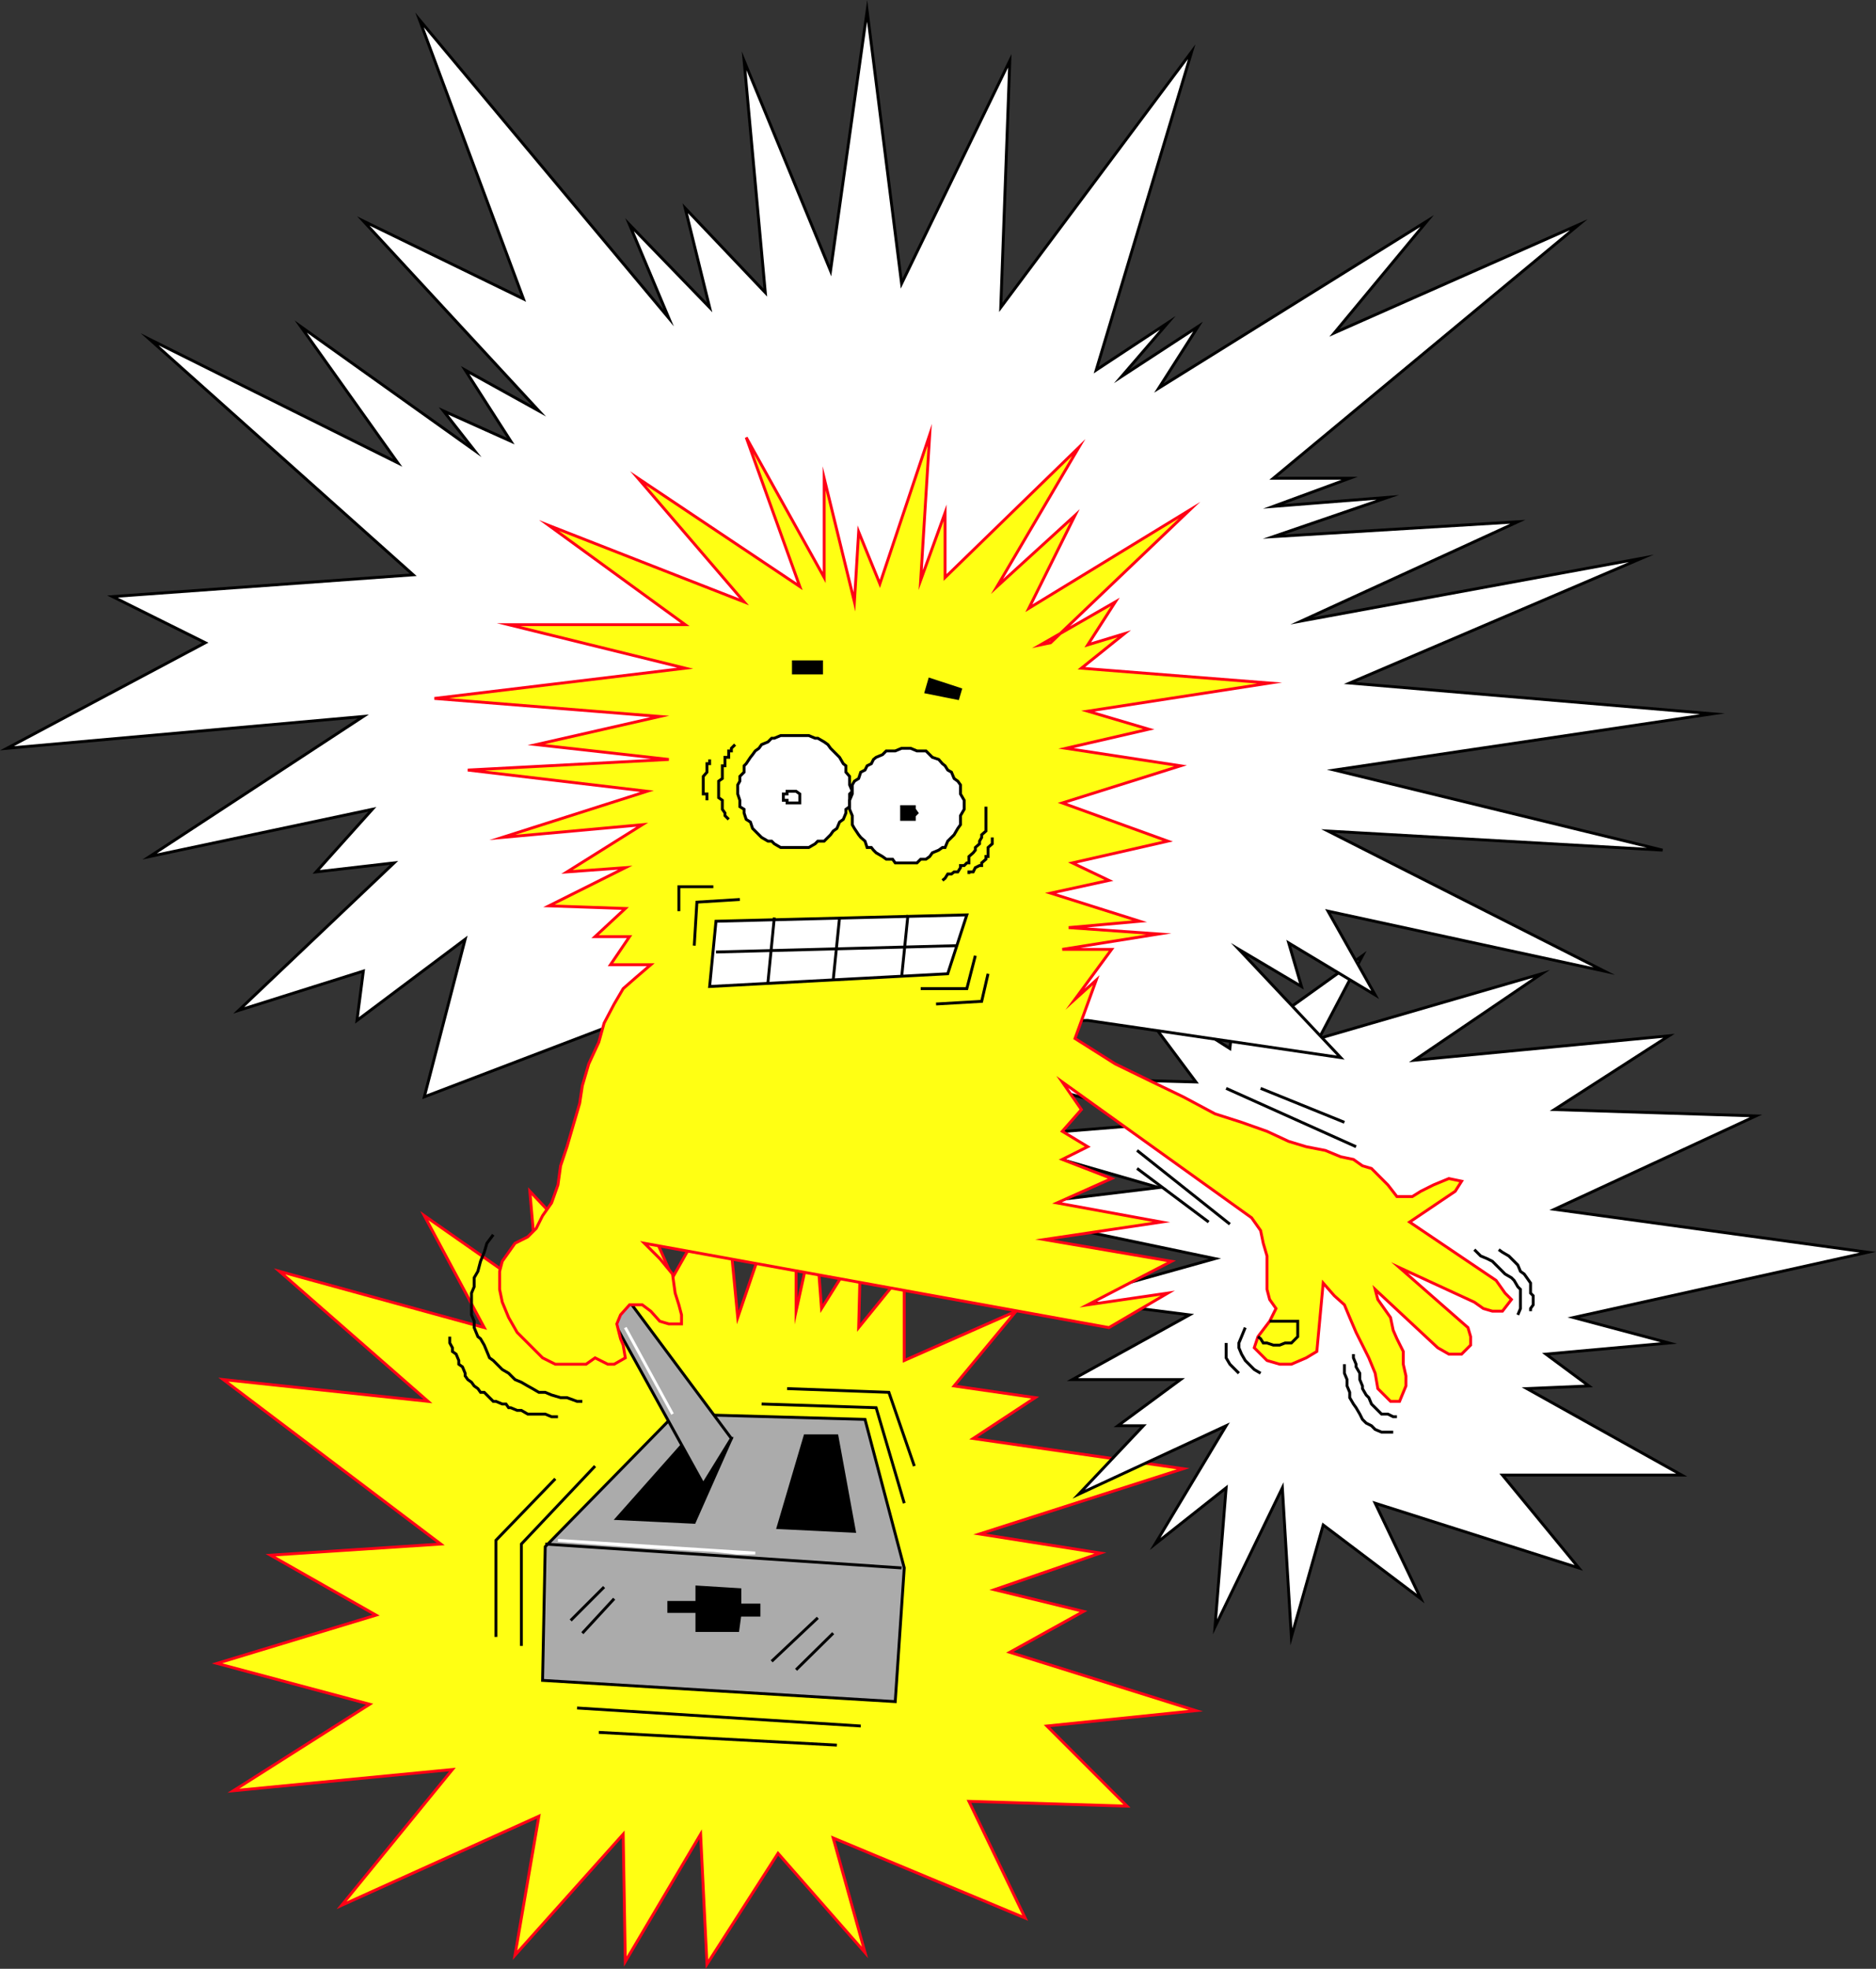 <svg xmlns="http://www.w3.org/2000/svg" width="353.753" height="371.116"><rect width="100%" height="100%" fill="#333333" stroke="none"/><path fill="#ffff13" d="m150.113 247.155 3.598-16.402 1.203 15.902 7.399-11.8-.399 15.398 8.598-10.598v16.801l21.101-9.3-11.699 14.097 15.297 2.203-11.7 7.7 39.602 5.699-38.402 12.3 22.8 3.598-20 6.902 16.802 4.098-13.899 7.703 35.098 11-28.098 2.899 15.098 15.101-29.801-.902 10.602 22-36.2-15.098 6 21.598-16.402-18.7-13.398 20.899-1.2-24.5-14.199 24-.402-24-20.399 22.8 4.5-26.198-37.199 16.8 20.899-25.601-41.301 4 25.699-16.301-28.797-7.7 30-9.097-19.902-11.3 32.101-2.102-41-31 38.598 4.101-28-24.5 38.602 10.598-11.301-21.098 21.601 15.098-1.699-19.7 14.7 15.602 5.3-15.101 6.899 15.8 9.898-17.5 2.402 25 11-32.199v31"/><path fill="none" stroke="#ff0015" stroke-miterlimit="10" stroke-width=".544" d="m150.113 247.155 3.598-16.402 1.203 15.902 7.399-11.8-.399 15.398 8.598-10.598v16.801l21.101-9.3-11.699 14.097 15.297 2.203-11.7 7.7 39.602 5.699-38.402 12.3 22.8 3.598-20 6.902 16.802 4.098-13.899 7.703 35.098 11-28.098 2.899 15.098 15.101-29.801-.902 10.602 22-36.2-15.098 6 21.598-16.402-18.7-13.398 20.899-1.2-24.5-14.199 24-.402-24-20.399 22.8 4.5-26.198-37.199 16.8 20.899-25.601-41.301 4 25.699-16.301-28.797-7.7 30-9.097-19.902-11.3 32.101-2.102-41-31 38.598 4.101-28-24.5 38.602 10.598-11.301-21.098 21.601 15.098-1.699-19.7 14.7 15.602 5.3-15.101 6.899 15.8 9.898-17.5 2.402 25 11-32.199zm0 0"/><path fill="#fff" d="m231.211 280.456-2.098 26.2 12.7-26.2 1.699 28.098 6-21.098 18.402 13.899-8.601-18 38.398 12.199-14.398-17.5h33.8l-29.199-16.301 11.7-.5-8.102-6 23.199-2.098-18-4.8 55.5-12.301-59.098-8.098 38-17.601-38-1.2 21.598-13.902-48 4.602 24-16.301-42 12.199 8.203-15.598-18.703 13.399-4.098-14.598-2.199 18.7-21.101-13.403 14.699 19.703-36.301-1 32.703 8.598-36 2.902 32.598 9.399-33.801 4.101 44.402 9.297-27.601 7.703 22.8 2.899-22.101 12.199h20.402l-11.8 8.699h4.8l-12.199 12.902 27.797-12.902-13.398 22.3 13.398-10.597"/><path fill="none" stroke="#000" stroke-miterlimit="10" stroke-width=".544" d="m231.211 280.456-2.098 26.2 12.7-26.2 1.699 28.098 6-21.098 18.402 13.899-8.601-18 38.398 12.199-14.398-17.5h33.8l-29.199-16.301 11.7-.5-8.102-6 23.199-2.098-18-4.8 55.5-12.301-59.098-8.098 38-17.601-38-1.2 21.598-13.902-48 4.602 24-16.301-42 12.199 8.203-15.598-18.703 13.399-4.098-14.598-2.199 18.7-21.101-13.403 14.699 19.703-36.301-1 32.703 8.598-36 2.902 32.598 9.399-33.801 4.101 44.402 9.297-27.601 7.703 22.8 2.899-22.101 12.199h20.402l-11.8 8.699h4.8l-12.199 12.902 27.797-12.902-13.398 22.3zm0 0"/><path fill="#fff" d="m205.113 192.355-90.5 1.199-34.601 13.199 7.699-29.7-20.398 15.302 1.199-9.301-23.5 7.402 29.3-27.8-14.699 1.699 10.598-11.801-42 8.902 40.3-26.402-67.198 6 37.398-19.899-17.5-8.699 56.703-4.101-49.703-44.399 46.8 23.297-18.3-25.7 32.703 23.302-5.8-7.399 12.699 5.7-8.602-13.403 13.902 7.703-33.101-35.8L98.71 56.354 79.113 3.753l47 56.203-7.402-17.601 15.102 15.601-4.602-18.703 15.102 15.902-4-43.699 16.3 39.598 6.899-49 6.5 51.402 20.402-42-1.703 46.5 36-48.203-18 60 13.5-8.898-8.7 10.101 14.403-9.402-7.402 11.601 50.601-31.5-17.5 21.098 46.098-20.398-57.598 47.8h14.399l-14.399 5.301 21.598-1.703-21.598 7.402 46.098-2.8-40.797 18.699 64.098-11.801-55 23.5 68.402 5.8-71.3 10.602 61.898 15.098-63.098-3.598 52.098 26.399-52.098-11.301 8.899 15.8-16.301-9.8 2.402 8.203-11.8-7 19.199 20.399-47.7-7"/><path fill="none" stroke="#000" stroke-miterlimit="10" stroke-width=".544" d="m205.113 192.355-90.5 1.199-34.601 13.199 7.699-29.7-20.398 15.302 1.199-9.301-23.5 7.402 29.3-27.8-14.699 1.699 10.598-11.801-42 8.902 40.3-26.402-67.198 6 37.398-19.899-17.5-8.699 56.703-4.101-49.703-44.399 46.8 23.297-18.3-25.7 32.703 23.302-5.8-7.399 12.699 5.7-8.602-13.403 13.902 7.703-33.101-35.8L98.71 56.354 79.113 3.753l47 56.203-7.402-17.601 15.102 15.601-4.602-18.703 15.102 15.902-4-43.699 16.3 39.598 6.899-49 6.5 51.402 20.402-42-1.703 46.5 36-48.203-18 60 13.5-8.898-8.7 10.101 14.403-9.402-7.402 11.601 50.601-31.5-17.5 21.098 46.098-20.398-57.598 47.8h14.399l-14.399 5.301 21.598-1.703-21.598 7.402 46.098-2.8-40.797 18.699 64.098-11.801-55 23.5 68.402 5.8-71.3 10.602 61.898 15.098-63.098-3.598 52.098 26.399-52.098-11.301 8.899 15.8-16.301-9.8 2.402 8.203-11.8-7 19.199 20.399zm0 0"/><path fill="#ababab" d="m163.113 267.554-35.8-1-24.5 25-.5 25.199 66.5 4 1.699-25.2-7.399-28"/><path fill="none" stroke="#000" stroke-miterlimit="10" stroke-width=".544" d="m163.113 267.554-35.8-1-24.5 25-.5 25.199 66.5 4 1.699-25.2zm-60.3 23.5 67.199 4.5"/><path d="M151.813 270.655h6l3.3 18-14.402-.699 5.102-17.3"/><path fill="none" stroke="#000" stroke-miterlimit="10" stroke-width=".544" d="M151.813 270.655h6l3.3 18-14.402-.699zm0 0"/><path d="M137.914 271.155h-8.203l-13.398 15.098 14.601.703 7-15.8"/><path fill="none" stroke="#000" stroke-miterlimit="10" stroke-width=".544" d="M137.914 271.155h-8.203l-13.398 15.098 14.601.703zm0 0"/><path d="M131.414 299.155v2.899h-5.3v1.699h5.3v3.602h7.7l.398-2.899h3.601v-1.902h-3.601v-2.899l-8.098-.5"/><path fill="none" stroke="#000" stroke-miterlimit="10" stroke-width=".544" d="M131.414 299.155v2.899h-5.3v1.699h5.3v3.602h7.7l.398-2.899h3.601v-1.902h-3.601v-2.899zm-22.601 22.801 53.5 3.399m-49.399 1.199 44.899 2.402m-14.2-64.301 21.598.7 5.3 18"/><path fill="none" stroke="#000" stroke-miterlimit="10" stroke-width=".544" d="m148.414 261.753 19.2.703 4.8 13.899m-60.203 0-13.898 14.699v19.199"/><path fill="none" stroke="#000" stroke-miterlimit="10" stroke-width=".544" d="m104.711 278.753-11.2 11.602v18.199m-.499-75.801-1.2 1.602-.5 1.699-.699 1.699-.5 1.902-.699 1.2v1.699l-.5 1.199v4.102l.5 1.199v1.199l.7 1.703.5.399.699 1.199.5 1.199.5 1.203.699.5 1.699 1.7 1.203.699 1.2 1.199 1.199.5 1.199.699.902.5 1.2.703h1.199l1.199.5 1.699.5h1.203l1.899.7h1m-25-12.2v1.2l.5.898v.699l.699.5.5 1.203v.7l.699.5.5 1.199v.5l.5.699.703.5.5.699.7.5.5.703h.699l1.699 1.7h.5l1.199.5h.703l.5.699h.399l1.199.5h.8l1.2.699h3.3l1.2.5h1.199"/><path fill="#ababab" d="m114.613 247.155 2.899-3.402 20.402 27.402-5.3 8.598-18-32.598"/><path fill="none" stroke="#000" stroke-miterlimit="10" stroke-width=".544" d="m114.613 247.155 2.899-3.402 20.402 27.402-5.3 8.598zm-7 58.301 6.301-6.3-3.402 3.398-2.899 2.902m2.2 2.399 6-6.5-6 6.5m35.699 5.3 8.699-8.199-8.7 8.2m4.602 1.597 7-6.898-7 6.898"/><path fill="none" stroke="#fff" stroke-miterlimit="10" stroke-width=".544" d="m105.211 290.355 37.203 2.398h-3.3l-4.602-.5-13-.7-16.301-1.198"/><path fill="#ffff13" d="m209.113 250.253 11.098-6.5-15.098 2.203 15.801-8.203-24-4.098 22.098-3.3-19.7-3.602 10.301-4.598-9.3-3.601 4.8-2.399-4.8-2.902 3.601-4.098-3.601-5.199 35.699 25.598 1.699 2.402.5 2.399.703 2.398v6.3l.5 1.903 1.2 1.7-1.2 2.398-2.203 2.902-.7 2.098 2.403 2.402 2.399.7h2.199l2.8-1.2 2-1.203 1.2-12.898 2.101 2.398 1.899 1.703 1 2.399 1.199 2.8 1.203 2.399 1.2 2.402 1.199 2.899.5 2.898 2.398 2.402h1.703l1.2-2.902v-1.898l-.5-2.2v-2.402l-1.2-2.398-.703-1.602-.5-2.398-2.398-3.399-.5-1.902 11.8 11 2.098 1.199h2.402l1.7-1.7v-1.597l-.5-1.703-12.899-11.297 14.098 6.5 1.699 1.2 1.703.5h1.899l1.699-2.2-1.2-1.203-1.699-2.398-16.3-11 8.601-5.801 1.2-1.899-2.403-.5-2.898 1.2-2.399 1.199-1.601 1h-2.899l-1.703-2.2-3.098-3.101-1.699-.5-1.703-1.2-2.398-.5-2.899-1.198-3.601-.7-3.301-1-4.098-1.902-4.8-1.7-5-1.597-6-3.203-5.801-2.797-7-3.402-7.602-4.801 4-11-4 3.602 6.902-9.399h-9.3l18.199-2.902-17-1.2 13.402-1.199-16.8-5.3 11-2.399-6.903-3.3 18-4.102-19.898-7.2 22.3-7-21.601-3.3 15.601-3.598-11.5-3.402 34.301-5.301-35.5-2.797 8.098-6.5-6.899 2.098 5.2-8.098-14.102 8.098 1.902-.399 26.2-25-30.301 18.5 8.699-17.5-14.7 13.399 15.403-26.2-25.203 24.5V96.656l-4.598 12.7 1.7-27.399-9.399 28.098-4-9.801-.8 13.203-5.7-23.3v18.699l-14.703-26.399 10.102 28.098-30.5-20.399 20 23.301-36.801-14.402 25.699 18.699H95.914l33.297 8.203-47.297 5.7 42.5 3.398-23.3 5.3 25 2.801-37.903 2 33.8 4-27.3 8.7 26.402-2.399-14.199 8.899 11-.801-14.402 7.199 14.402.5-5.703 5.3h6.5l-3.598 5.302h7.598l-2.797 2.398-2.402 2.102-1.7 2.898-1.898 3.602-1 3.601-1.902 4.098-1.2 4.101-.5 3.301-1.199 4.098-1.199 4.101-1.203 3.598-.5 3.602-1.2 3.398-1.698 2.402-1.2 2.399-1.601 1.601-2.399 1.2-1.199 1.699-1.203 1.699-.5 1.902v3.399l.5 2.402 1.203 2.899 1.598 2.8 2.402 2.399 2.399 2.402 2.398 1.2h5.8l1.7-1.2 2.402 1.2h1.2l2.101-1.2-.402-2.402-.5-1.2-.7-2.8.7-1.7 1.699-1.898h2.402l1.598 1.2 1.703 1.898 1.7.5h2.398v-1.7l-.5-1.898-.7-2.203-.5-3.598-2.398-2.902-2.902-2.898 87.601 15.898"/><path fill="none" stroke="#ff0015" stroke-miterlimit="10" stroke-width=".544" d="m209.113 250.253 11.098-6.5-15.098 2.203 15.801-8.203-24-4.098 22.098-3.3-19.7-3.602 10.301-4.598-9.3-3.601 4.8-2.399-4.8-2.902 3.601-4.098-3.601-5.199 35.699 25.598 1.699 2.402.5 2.399.703 2.398v6.3l.5 1.903 1.2 1.7-1.2 2.398-2.203 2.902-.7 2.098 2.403 2.402 2.399.7h2.199l2.8-1.2 2-1.203 1.2-12.898 2.101 2.398 1.899 1.703 1 2.399 1.199 2.8 1.203 2.399 1.2 2.402 1.199 2.899.5 2.898 2.398 2.402h1.703l1.2-2.902v-1.898l-.5-2.2v-2.402l-1.2-2.398-.703-1.602-.5-2.398-2.398-3.399-.5-1.902 11.8 11 2.098 1.199h2.402l1.7-1.7v-1.597l-.5-1.703-12.899-11.297 14.098 6.5 1.699 1.2 1.703.5h1.899l1.699-2.2-1.2-1.203-1.699-2.398-16.3-11 8.601-5.801 1.2-1.899-2.403-.5-2.898 1.2-2.399 1.199-1.601 1h-2.899l-1.703-2.2-3.098-3.101-1.699-.5-1.703-1.2-2.398-.5-2.899-1.198-3.601-.7-3.301-1-4.098-1.902-4.8-1.7-5-1.597-6-3.203-5.801-2.797-7-3.402-7.602-4.801 4-11-4 3.602 6.902-9.399h-9.3l18.199-2.902-17-1.2 13.402-1.199-16.8-5.3 11-2.399-6.903-3.3 18-4.102-19.898-7.2 22.3-7-21.601-3.3 15.601-3.598-11.5-3.402 34.301-5.301-35.5-2.797 8.098-6.5-6.899 2.098 5.2-8.098-14.102 8.098 1.902-.399 26.2-25-30.301 18.5 8.699-17.5-14.7 13.399 15.403-26.2-25.203 24.5V96.656l-4.598 12.7 1.7-27.399-9.399 28.098-4-9.801-.8 13.203-5.7-23.3v18.699l-14.703-26.399 10.102 28.098-30.5-20.399 20 23.301-36.801-14.402 25.699 18.699H95.914l33.297 8.203-47.297 5.7 42.5 3.398-23.3 5.3 25 2.801-37.903 2 33.8 4-27.3 8.7 26.402-2.399-14.199 8.899 11-.801-14.402 7.199 14.402.5-5.703 5.3h6.5l-3.598 5.302h7.598l-2.797 2.398-2.402 2.102-1.7 2.898-1.898 3.602-1 3.601-1.902 4.098-1.2 4.101-.5 3.301-1.199 4.098-1.199 4.101-1.203 3.598-.5 3.602-1.2 3.398-1.698 2.402-1.2 2.399-1.601 1.601-2.399 1.2-1.199 1.699-1.203 1.699-.5 1.902v3.399l.5 2.402 1.203 2.899 1.598 2.8 2.402 2.399 2.399 2.402 2.398 1.2h5.8l1.7-1.2 2.402 1.2h1.2l2.101-1.2-.402-2.402-.5-1.2-.7-2.8.7-1.7 1.699-1.898h2.402l1.598 1.2 1.703 1.898 1.7.5h2.398v-1.7l-.5-1.898-.7-2.203-.5-3.598-2.398-2.902-2.902-2.898zm0 0"/><path d="M150.813 150.355v-.7l-.7-.5h-1.699v.5h-.703v1.2h.703v.5h2.399v-1"/><path fill="none" stroke="#000" stroke-miterlimit="10" stroke-width=".544" d="M150.813 150.355v-.7l-.7-.5h-1.699v.5h-.703v1.2h.703v.5h2.399zm26.898 15.601.5-.402.5-.801h.703l.5-.398h.7l.5-.801v-.399h.699l.5-.5h.398v-1.199l.8-.703.403-.5v-.5l.797-.7v-.5l.402-.698v-.5l.801-.7v-4.601m-3.203 12.699v-.398h.8l.403-.801.797-.399h.402v-.5l.801-.699v-.5h.399v-1.703l.8-.7v-1.198m-48.5-17.5-.699.699v.5h-.5v1.199h-.703v1.602h-.5v2.398l-.7.5v3.102l.7.5v1.699l.5.699v.5l.703.703m-3.601-11.301v.801h-.5v1.598l-.7.8v3.301h.7v1.2"/><path fill="#fff" d="m160.711 149.155-.5-1.199v-1.601l-.7-.801v-1.2l-.5-.398-.698-1.203-1.7-1.7-.5-.698-.699-.5-1.203-.7h-.5l-1.2-.5h-5.3l-1.2.5h-.5l-.698.7-1.2.5-.5.699-.699.5-.5.699-.402.5-.801 1.203-.398.399v1.199l-.801.8v.899l-.399.703v1.7l.399 1.199v1.199l.8.5v.699l.399 1.203.8.5.403 1.2 1.7 1.699 1.199.699h.699l.5.5 1.199.699h5.3l1.2-.7.5-.5h1.203l1.2-1.198.5-.7.699-.5.5-1.199.699-.5.5-1.203v-.7l.699-.5v-2.398l.5-.5"/><path fill="none" stroke="#000" stroke-miterlimit="10" stroke-width=".544" d="m160.711 149.155-.5-1.199v-1.601l-.7-.801v-1.2l-.5-.398-.698-1.203-1.7-1.7-.5-.698-.699-.5-1.203-.7h-.5l-1.2-.5h-5.3l-1.2.5h-.5l-.698.7-1.2.5-.5.699-.699.5-.5.699-.402.5-.801 1.203-.398.399v1.199l-.801.8v.899l-.399.703v1.7l.399 1.199v1.199l.8.5v.699l.399 1.203.8.5.403 1.2 1.7 1.699 1.199.699h.699l.5.5 1.199.699h5.3l1.2-.7.5-.5h1.203l1.2-1.198.5-.7.699-.5.5-1.199.699-.5.5-1.203v-.7l.699-.5v-2.398zm0 0"/><path fill="none" stroke="#000" stroke-miterlimit="10" stroke-width=".544" d="M150.813 150.355v-.7l-.7-.5h-1.699v.5h-.703v1.2h.703v.5h2.399v-1"/><path fill="#fff" d="M181.813 152.054v-1.2l-.7-1.199v-1.699l-.5-.703-.699-.5-.5-1.2-.703-.398-.5-.8-.5-.399-.7-.8-1.198-.403-1.2-1.2h-1.699l-1.203-.5h-1.7l-1.198.5h-1.7l-.699.7-1.203.5-.5.402-.398.801-.801.399-.399.8-.8.399-.399 1.199-.8.5-.403.703v1.7l-.5 1.199v1.699l.5 1.199v1.703l.402.7.801 1.199.399.5.8.699.399 1.199h.8l.399.5.5.5 1.203.703.7.5h1.199l.5.7h4.101l.7-.7h1l.699-.5.5-.703 1.199-.5.699-.5h.5l.5-1.2.703-.698.5-.5.7-1.2.5-.699v-1.703l.699-1.2v-.5"/><path fill="none" stroke="#000" stroke-miterlimit="10" stroke-width=".544" d="M181.813 152.054v-1.2l-.7-1.199v-1.699l-.5-.703-.699-.5-.5-1.2-.703-.398-.5-.8-.5-.399-.7-.8-1.198-.403-1.2-1.2h-1.699l-1.203-.5h-1.7l-1.198.5h-1.7l-.699.7-1.203.5-.5.402-.398.801-.801.399-.399.8-.8.399-.399 1.199-.8.5-.403.703v1.7l-.5 1.199v1.699l.5 1.199v1.703l.402.7.801 1.199.399.5.8.699.399 1.199h.8l.399.5.5.5 1.203.703.7.5h1.199l.5.7h4.101l.7-.7h1l.699-.5.5-.703 1.199-.5.699-.5h.5l.5-1.2.703-.698.5-.5.7-1.2.5-.699v-1.703l.699-1.2zm0 0"/><path d="m172.914 153.253-.5-.7v-.5h-2.402v2.403h2.402v-.703l.5-.5"/><path fill="none" stroke="#000" stroke-miterlimit="10" stroke-width=".544" d="m172.914 153.253-.5-.7v-.5h-2.402v2.403h2.402v-.703Zm0 0"/><path fill="#fff" d="m135.012 173.655 47.3-1.199-3.601 11.098-44.898 2.402 1.199-12.3"/><path fill="none" stroke="#000" stroke-miterlimit="10" stroke-width=".544" d="m135.012 173.655 47.3-1.199-3.601 11.098-44.898 2.402zm23.301-.699-1.2 11.797m-22.101-5.297 45.601-1.203m-34.601-5.297-1.2 12.2m26.399-12.7-1.2 11.797"/><path d="m175.313 128.054-.7 2.402 6 1.2.5-1.7-5.8-1.902"/><path fill="none" stroke="#000" stroke-miterlimit="10" stroke-width=".544" d="m175.313 128.054-.7 2.402 6 1.2.5-1.7zm0 0"/><path d="M149.613 124.753v2.102h5.301v-2.102h-5.3"/><path fill="none" stroke="#000" stroke-miterlimit="10" stroke-width=".544" d="M149.613 124.753v2.102h5.301v-2.102Zm-18.699 53.5.5-8.2 8.098-.5m-11.5 2.2v-4.598h6.5m49.402 13-1.601 6.2h-8.7"/><path fill="none" stroke="#000" stroke-miterlimit="10" stroke-width=".544" d="m186.313 183.554-1.2 5.199-8.601.5"/><path fill="none" stroke="#fff" stroke-miterlimit="10" stroke-width=".544" d="m117.914 250.253 8.899 16.3-8.899-16.3"/><path fill="none" stroke="#000" stroke-miterlimit="10" stroke-width=".544" d="m231.211 205.155 24.5 11m-18-11 15.8 6.399m-39.097 5.301 17.5 13.898m-17.5-10.5 13.5 10.102m6.899 19.898-.7 1.703-.5 1.2v.898l.5 1.199.7 1.203 1.699 1.7 1.199.699m-6.5-5.7v2.801l.703 1.2 1.7 1.699m21.597-3.602v.703l.5 1.2v.5l.703 1.199v1.199l.5 1.199v.5l.7 1.203.5.5.5 1.2 1.898 1.898h1.199l1 .5h.703"/><path fill="none" stroke="#000" stroke-miterlimit="10" stroke-width=".544" d="M253.512 257.155v1.7l.5 1.199v1.199l.5 1.203v1l.699 1.2.5.699.703 1.199.5 1 .7.699 1 .5.699.703 1.199.5h2.199m15.301-34.402 1.199 1.199 1.203.5 1 .5.7.703 1.699 1.7 1.199.699.5.5.699 1.199.5.5v3.601l-.5 1.2"/><path fill="none" stroke="#000" stroke-miterlimit="10" stroke-width=".544" d="m282.613 235.554.7.5 1.199.699 1 1 .699.703.5 1.2.703.5.5.699.7 1v1.898l.5.5v1.703l-.5.7v.5m-49.2 1.898h5.297v2.902l-1.2 1.2h-1.198l-1 .398h-1.2l-1.199-.399h-.703l-.5-.8-.5-.399"/></svg>
